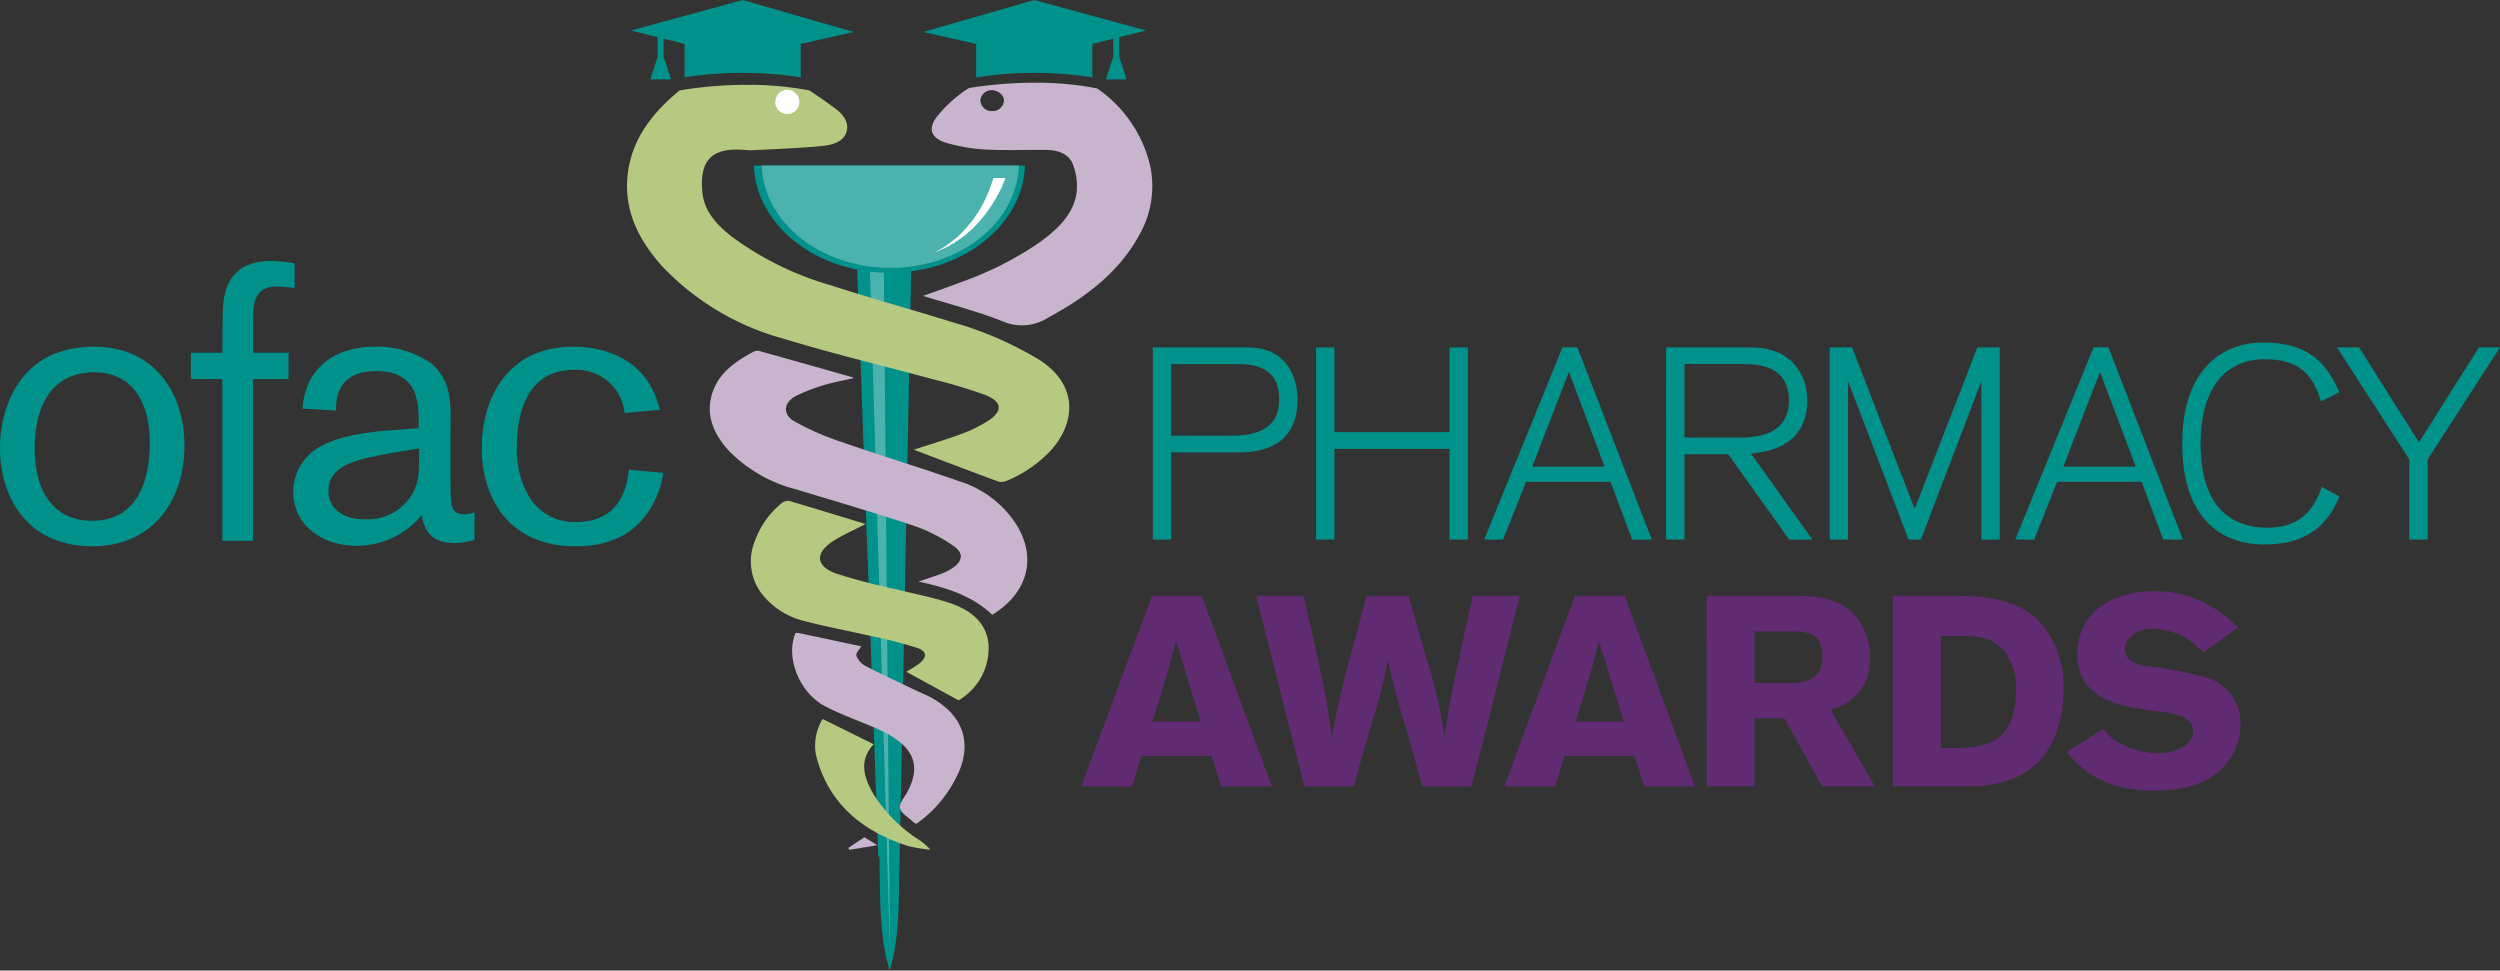 <svg xmlns="http://www.w3.org/2000/svg" width="285.926" height="111" viewBox="0 0 285.926 111">
  <rect x="0" y="0" width="285.926" height="111" fill="#333333" stroke="none"/>
  <g id="logo_ofac-pharmacy-awards" transform="translate(-1.144 -0.421)">
    <g id="Groupe_2738" data-name="Groupe 2738" transform="translate(1.144 30.261)">
      <g id="Groupe_2737" data-name="Groupe 2737">
        <g id="Groupe_2736" data-name="Groupe 2736">
          <path id="Tracé_3734" data-name="Tracé 3734" d="M11.738,74.95C4.3,74.95,1.144,69.381,1.144,63.721c0-4.794,2.376-11.6,10.729-11.6,7.121,0,10.411,5.526,10.365,11.415C22.188,70.065,18.311,74.95,11.738,74.95Zm6.3-14.423c-.827-4.245-3.606-5.479-6.073-5.479-4.885,0-6.846,3.787-6.846,8.717,0,4.522,1.871,8.264,6.572,8.264,6.07,0,6.527-6.3,6.573-8.49A12.437,12.437,0,0,0,18.039,60.527Z" transform="translate(-1.144 -42.309)" fill="#00918b"/>
          <path id="Tracé_3735" data-name="Tracé 3735" d="M36.716,49.829h4.06v3.015h-4.06V71.328H33.2V52.843h-3.6V49.828h3.6l.046-4.382c.048-1.825.135-6.119,5.57-6.119a18.288,18.288,0,0,1,2.651.275v2.829a18.835,18.835,0,0,0-2.011-.179c-2.694,0-2.737,2.144-2.737,3.831v3.745Z" transform="translate(-7.773 -39.327)" fill="#00918b"/>
          <path id="Tracé_3736" data-name="Tracé 3736" d="M59.223,61.437v-.546c0-2.238,0-5.982-4.837-5.982-4.613,0-4.613,3.379-4.613,4.521L45.939,59.2a8.45,8.45,0,0,1,.867-3.243c1.279-2.375,3.79-3.836,7.437-3.836a10.813,10.813,0,0,1,6.3,1.827c2.371,1.92,2.371,4.382,2.326,7.259v6.984c.045,2.053.045,3.1,1.554,3.1a3.082,3.082,0,0,0,1.187-.229v3.15a8.529,8.529,0,0,1-2.285.364c-1.69,0-3.379-.548-3.743-3.2a9.682,9.682,0,0,1-7.4,3.519c-4.2,0-7.3-2.513-7.3-6.164a5.869,5.869,0,0,1,.955-3.241c1.233-1.827,3.515-3.288,9.954-3.789Zm-5.614,3.335c-4.017.868-4.7,2.375-4.7,3.879,0,1.733,1.369,3.2,4.061,3.2a5.88,5.88,0,0,0,5.706-3.243c.548-1.188.594-1.69.594-4.84C57.857,64,55.938,64.269,53.609,64.772Z" transform="translate(-11.338 -42.309)" fill="#00918b"/>
          <path id="Tracé_3737" data-name="Tracé 3737" d="M93.75,66.551a10.619,10.619,0,0,1-1.231,3.65c-1.782,3.287-4.839,4.749-8.811,4.749-7.894,0-10.726-5.89-10.726-11.185,0-6.115,3.24-11.641,10.409-11.641,3.468,0,8.534,1.236,9.952,7.216l-4.016.363a5.528,5.528,0,0,0-5.8-4.93c-6.256,0-6.525,6.8-6.525,8.721a10.609,10.609,0,0,0,1.414,5.8,5.987,5.987,0,0,0,5.34,2.875c5.253,0,5.839-4.29,6.073-5.979Z" transform="translate(-17.884 -42.309)" fill="#00918b"/>
        </g>
      </g>
    </g>
    <g id="Groupe_2739" data-name="Groupe 2739" transform="translate(72.857 0.421)">
      <path id="Tracé_3738" data-name="Tracé 3738" d="M135.194,33.1H128.7l2.622,72.894.125.047c.107,4.439-.075,8.763,1.167,12.994,1.279-4.214.976-8.527,1.158-12.806a.22.22,0,0,0-.01-.077Z" transform="translate(-102.581 -8.036)" fill="#00918b"/>
      <path id="Tracé_3739" data-name="Tracé 3739" d="M132.448,39.469l-1.6.341,2.306,78.54Z" transform="translate(-103.081 -9.52)" fill="#4cb2ae"/>
      <path id="Tracé_3740" data-name="Tracé 3740" d="M113.563,25.106c.236,6.805,7.084,12.266,15.5,12.266s15.266-5.46,15.505-12.266H113.563Z" transform="translate(-99.053 -6.173)" fill="#00918b"/>
      <path id="Tracé_3741" data-name="Tracé 3741" d="M139.29,82.929c-2.239-2.155-5.146-3.1-8.441-3.8,1.025-.347,1.851-.608,2.657-.91a6.093,6.093,0,0,0,1.125-.562c1.262-.789,1.462-1.764.256-2.586a18.371,18.371,0,0,0-4.431-2.287c-4.508-1.5-9.085-2.84-13.644-4.215a16.386,16.386,0,0,1-7.733-4.5c-1.947-2.177-2.749-4.62-1.493-7.286.861-1.827,2.61-3,4.487-3.99a1.136,1.136,0,0,1,.711,0q5.245,1.463,10.481,2.956a.513.513,0,0,1,.155.11c-1.132.264-2.286.471-3.4.8a21.828,21.828,0,0,0-3.045,1.167c-1.534.726-1.762,2.139-.307,2.979a31.182,31.182,0,0,0,5.377,2.351c4.48,1.559,9.044,2.936,13.515,4.511a11.889,11.889,0,0,1,6.65,5.2C144.363,76.614,143.286,80.459,139.29,82.929Z" transform="translate(-97.52 -12.611)" fill="#c8b5cd" fill-rule="evenodd"/>
      <path id="Tracé_3742" data-name="Tracé 3742" d="M126.237,77.753c-1.322.688-2.618,1.239-3.754,1.982-2.042,1.333-1.961,2.822.36,3.676a70,70,0,0,0,7,1.829c2.035.515,4.126.9,6.093,1.568,2.464.838,4.245,2.384,4.364,4.868a6.908,6.908,0,0,1-3.427,6.24L130.9,94.653c.457-.287.98-.572,1.44-.922.951-.721.933-1.424-.224-1.82a51.489,51.489,0,0,0-5.05-1.3c-2.641-.607-5.321-1.1-7.931-1.788a8.752,8.752,0,0,1-4.47-2.728,6.1,6.1,0,0,1-1.114-6.337,9.919,9.919,0,0,1,3.022-4.341,1.242,1.242,0,0,1,.884-.317C120.383,75.955,123.291,76.855,126.237,77.753Z" transform="translate(-98.951 -17.82)" fill="#b6c980" fill-rule="evenodd"/>
      <path id="Tracé_3743" data-name="Tracé 3743" d="M133.463,116.64a2.715,2.715,0,0,1-.348-.221c-.535-.513-1.365-.977-1.508-1.568-.127-.533.481-1.216.806-1.813,1.926-3.527.279-5.614-3.41-7.265-1.98-.886-4.075-1.591-5.976-2.591-2.986-1.572-4.529-5.622-3.375-8.378a1.65,1.65,0,0,1,.308,0q3.612.759,7.21,1.529c-.2.362-.65.785-.558,1.081a2.19,2.19,0,0,0,1.022,1.153c1.827.95,3.71,1.811,5.572,2.707.788.38,1.626.7,2.358,1.15,3.127,1.917,4.145,4.682,2.91,7.934A14.235,14.235,0,0,1,133.463,116.64Z" transform="translate(-100.382 -22.413)" fill="#c8b5cd" fill-rule="evenodd"/>
      <path id="Tracé_3744" data-name="Tracé 3744" d="M123.543,107.634c2.033,1.007,3.909,1.934,5.836,2.886-1.713,1.862-1.124,3.758-.076,5.618a17.081,17.081,0,0,0,5.2,5.281,6.025,6.025,0,0,1,1.361,1.165,17.647,17.647,0,0,1-2.557-.423c-5.578-1.788-9.2-5.166-10.512-10.344A5.853,5.853,0,0,1,123.543,107.634Z" transform="translate(-101.173 -25.404)" fill="#b6c980" fill-rule="evenodd"/>
      <path id="Tracé_3745" data-name="Tracé 3745" d="M127.668,126.469c.6-.393,1.187-.786,1.815-1.2.426.263.824.511,1.477.913-1.249.206-2.237.367-3.224.527C127.716,126.627,127.693,126.548,127.668,126.469Z" transform="translate(-102.34 -29.512)" fill="#c8b5cd" fill-rule="evenodd"/>
      <path id="Tracé_3746" data-name="Tracé 3746" d="M161.226,4.676l3.082-.765-12.8-3.49L138.8,4.08l6.064,1.36v3.83a43.187,43.187,0,0,1,13.285,0V5.439l2.4-.593h0V6.923l-.855,2.582h2.372l-.835-2.582Z" transform="translate(-104.933 -0.421)" fill="#00918b"/>
      <path id="Tracé_3747" data-name="Tracé 3747" d="M98.276,4.676l-3.081-.765L108,.421,120.706,4.08l-6.066,1.36v3.83a43.2,43.2,0,0,0-13.286,0V5.439l-2.4-.594h0l0,2.076L99.818,9.5H97.441l.834-2.582V4.676Z" transform="translate(-94.773 -0.421)" fill="#00918b"/>
      <path id="Tracé_3748" data-name="Tracé 3748" d="M114.726,25.106c.225,6.5,6.722,11.709,14.711,11.709s14.481-5.211,14.708-11.709Z" transform="translate(-99.324 -6.173)" fill="#4cb2ae"/>
      <path id="Tracé_3749" data-name="Tracé 3749" d="M158.7,13.408h0l-.539-.1a36,36,0,0,0-6.535-.549,46.964,46.964,0,0,0-7.234.55l-.357.06a14.908,14.908,0,0,0-3.645,3.253c-1.1,1.407-.689,2.526,1.154,3.036a20.389,20.389,0,0,0,4.324.737c2.293.121,4.6.027,6.9.044,1.486.009,2.77.453,3.218,1.8a7.006,7.006,0,0,1,.384,2.9c-.268,2.6-2.168,4.373-4.329,5.929a38.2,38.2,0,0,1-8.775,4.449c-1.445.555-2.914,1.06-4.468,1.619,3.119.975,6.2,1.758,9.1,2.908a5.513,5.513,0,0,0,5.162-.4c4.429-2.385,8.2-5.283,10.475-9.5a11.219,11.219,0,0,0,1.249-7.806A14.889,14.889,0,0,0,158.7,13.408Zm-10.66,1.464A1.293,1.293,0,0,1,146.673,16a1.277,1.277,0,0,1-1.327-1.256,1.313,1.313,0,0,1,1.308-1.141C147.427,13.624,148.122,14.252,148.036,14.873Z" transform="translate(-104.933 -3.296)" fill="#c8b5cd" fill-rule="evenodd"/>
      <path id="Tracé_3750" data-name="Tracé 3750" d="M141.815,44.534a40.39,40.39,0,0,0-9.939-4.312c-4.644-1.446-9.35-2.737-13.974-4.235a35.659,35.659,0,0,1-11.341-5.6c-1.67-1.326-3.067-2.877-3.284-4.9-.434-4.069,1.315-5.236,4.8-4.972a6.153,6.153,0,0,0,.864.039c2.613-.139,5.237-.221,7.838-.469,1.185-.114,2.564-.382,2.96-1.6.382-1.183-.492-2.142-1.422-2.817s-1.857-1.315-2.806-1.948v0l-.539-.1a36.33,36.33,0,0,0-6.536-.545,47.156,47.156,0,0,0-7.235.548l-.534.093V13.7c-3.286,2.687-5.622,5.843-5.979,9.939-.339,3.907,1.307,7.227,3.994,10.2a29.873,29.873,0,0,0,13.777,8.244c5.8,1.771,11.736,3.18,17.6,4.775a53.739,53.739,0,0,1,5.583,1.7c1.942.762,2.006,1.855.253,2.972A15.9,15.9,0,0,1,132.884,53c-1.787.66-3.625,1.211-5.438,1.805,3.287,1.246,6.481,2.47,9.7,3.652a1.552,1.552,0,0,0,1-.131,14.316,14.316,0,0,0,4.977-3.451C146.027,51.646,146.208,47.355,141.815,44.534ZM113.055,13.7a1.222,1.222,0,0,1,1.228,1.249,1.252,1.252,0,0,1-1.325,1.129,1.289,1.289,0,0,1-1.343-1.234A1.319,1.319,0,0,1,113.055,13.7Z" transform="translate(-94.645 -3.371)" fill="#b6c980" fill-rule="evenodd"/>
      <circle id="Ellipse_270" data-name="Ellipse 270" cx="1.39" cy="1.39" r="1.39" transform="translate(16.935 10.258)" fill="#fff"/>
      <path id="Tracé_3751" data-name="Tracé 3751" d="M147.2,26.964c-1.913,6.591-6.823,8.535-6.823,8.535,6.1-2.11,8.207-8.535,8.207-8.535H147.2Z" transform="translate(-105.301 -6.606)" fill="#fff"/>
    </g>
    <g id="Groupe_2740" data-name="Groupe 2740" transform="translate(132.993 39.595)">
      <path id="Tracé_3752" data-name="Tracé 3752" d="M173.05,52.22h10.837c4.322,0,5.712,3.18,5.712,5.989,0,4.291-2.717,6.021-6.669,6.021h-7.78V74.2h-2.1Zm2.1,10.1h6.977c3.581,0,5.372-1.328,5.372-4.106,0-1.3-.216-4.075-4.508-4.075h-7.842Z" transform="translate(-173.05 -51.665)" fill="#00918b"/>
      <path id="Tracé_3753" data-name="Tracé 3753" d="M197.4,52.22h2.1v9.695h13.152V52.22h2.1V74.2h-2.1V63.828H199.5V74.2h-2.1Z" transform="translate(-178.725 -51.665)" fill="#00918b"/>
      <path id="Tracé_3754" data-name="Tracé 3754" d="M233.114,52.22,241.635,74.2h-2.253l-2.47-6.607h-9.663L224.624,74.2h-2.161l8.953-21.982h1.7Zm3.119,13.646-4.075-10.837-4.2,10.837Z" transform="translate(-184.564 -51.665)" fill="#00918b"/>
      <path id="Tracé_3755" data-name="Tracé 3755" d="M249.586,52.22h9.725c4.538,0,6.422,3.026,6.422,6.113,0,3.767-2.47,5.742-6.453,6.02L266.32,74.2h-2.655l-6.977-9.756h-5V74.2h-2.1V52.22Zm2.1,10.312H258.2c4.446,0,5.434-2.253,5.434-4.2,0-2.562-1.358-4.2-5.094-4.2h-6.855v8.4Z" transform="translate(-190.884 -51.665)" fill="#00918b"/>
      <path id="Tracé_3756" data-name="Tracé 3756" d="M273.981,52.22h2.563l7.132,18.4h.061l7.132-18.4h2.563V74.2h-2.1V56.234h-.061L284.417,74.2H283l-6.854-17.968h-.062V74.2h-2.1V52.22Z" transform="translate(-196.569 -51.665)" fill="#00918b"/>
      <path id="Tracé_3757" data-name="Tracé 3757" d="M312.312,52.22,320.833,74.2H318.58l-2.47-6.607h-9.663L303.822,74.2h-2.161l8.953-21.982h1.7Zm3.119,13.646-4.075-10.837-4.2,10.837Z" transform="translate(-203.019 -51.665)" fill="#00918b"/>
      <path id="Tracé_3758" data-name="Tracé 3758" d="M342.42,58.226c-.926-3.056-2.47-4.816-6.421-4.816-4.909,0-7.348,3.859-7.348,9.633,0,7.009,3.242,9.633,7.687,9.633,3.458,0,5.187-1.79,6.175-4.662l2.006,1.081c-1.544,3.951-4.508,5.5-8.583,5.5-5.218,0-9.385-3.273-9.385-11.547,0-8.336,4.445-11.546,9.231-11.546,4.353,0,7.009,1.543,8.737,5.68Z" transform="translate(-208.819 -51.497)" fill="#00918b"/>
      <path id="Tracé_3759" data-name="Tracé 3759" d="M357.9,65.032,349.623,52.22h2.532l6.854,10.867,6.855-10.867h2.408L360,65.032V74.2h-2.1V65.032Z" transform="translate(-214.195 -51.665)" fill="#00918b"/>
    </g>
    <g id="Groupe_2741" data-name="Groupe 2741" transform="translate(124.807 68.034)">
      <path id="Tracé_3760" data-name="Tracé 3760" d="M176.147,89.26l8.026,21.8h-5.8l-1.081-3.489h-8.027l-1.081,3.489h-5.8l8.089-21.8h5.681Zm-2.933,5.186c-.278,1.111-.587,2.253-.9,3.366-.463,1.637-1.3,4.2-1.79,5.835h5.526Z" transform="translate(-162.377 -88.735)" fill="#612b71"/>
      <path id="Tracé_3761" data-name="Tracé 3761" d="M205.9,89.26c.648,2.346,1.3,4.692,2.006,7.039a56.3,56.3,0,0,1,2.1,9.108c.648-4.323.8-5.064,1.79-9.508.463-2.223.957-4.446,1.42-6.637h5.4l-5.526,21.8h-5.619c-.68-2.408-1.328-4.816-2.038-7.194a69.187,69.187,0,0,1-1.883-7.224,61.727,61.727,0,0,1-1.852,7.07l-2.1,7.348h-5.619l-5.526-21.8h5.433c2.346,10.342,2.593,11.485,3.242,16.208a94.932,94.932,0,0,1,2.161-9.478l1.79-6.73H205.9Z" transform="translate(-168.454 -88.735)" fill="#612b71"/>
      <path id="Tracé_3762" data-name="Tracé 3762" d="M239.234,89.26l8.027,21.8h-5.8l-1.081-3.489H232.35l-1.081,3.489h-5.8l8.089-21.8h5.679ZM236.3,94.446c-.278,1.111-.588,2.253-.9,3.366-.463,1.637-1.3,4.2-1.79,5.835h5.526Z" transform="translate(-177.078 -88.735)" fill="#612b71"/>
      <path id="Tracé_3763" data-name="Tracé 3763" d="M255.637,89.26h9.817c2.285.031,5.126.061,7.132,2.222a7.328,7.328,0,0,1,1.729,4.847c0,4.384-2.994,5.464-4.477,6.02l5.033,8.707h-6.021l-4.322-7.78H261.1v7.78h-5.464Zm5.464,4.075v5.9h4.508c.772-.031,3.273-.092,3.273-2.994,0-2.779-2.006-2.871-3.148-2.9Z" transform="translate(-184.108 -88.735)" fill="#612b71"/>
      <path id="Tracé_3764" data-name="Tracé 3764" d="M283.389,89.26h6.947c2.655.031,6.668.092,9.447,2.562a10.743,10.743,0,0,1,3.118,8.15,14.576,14.576,0,0,1-.556,4.2c-2.006,6.73-8.089,6.855-10.373,6.885h-8.582Zm5.5,4.6v12.812h1.667c2.9-.062,6.916-.216,6.916-6.483a7.061,7.061,0,0,0-1.142-4.384c-1.482-1.976-3.581-1.945-5.248-1.945Z" transform="translate(-190.575 -88.735)" fill="#612b71"/>
      <path id="Tracé_3765" data-name="Tracé 3765" d="M313.482,104.352a6.857,6.857,0,0,0,2.1,1.7,8.971,8.971,0,0,0,4.2,1.049c2.161,0,4.013-1.019,4.013-2.532,0-1.729-2.191-2.006-3.8-2.223-1.2-.154-2.408-.308-3.581-.556-1.327-.277-5.866-1.234-5.866-5.928,0-5.618,5-7.286,8.769-7.286,5.032,0,7.75,2.439,9.633,4.137l-4.014,2.872a9.985,9.985,0,0,0-2.161-1.76,7.834,7.834,0,0,0-3.55-.957c-2.161,0-3.242,1.235-3.242,2.285,0,1.667,1.852,1.914,2.779,2.038a42.53,42.53,0,0,1,6.668,1.3,5.4,5.4,0,0,1,3.767,5.341,7.258,7.258,0,0,1-1.73,4.631c-1.976,2.285-5.125,2.933-8.181,2.933-6.144,0-8.582-2.841-9.941-4.416Z" transform="translate(-196.623 -88.575)" fill="#612b71"/>
    </g>
  </g>
</svg>
